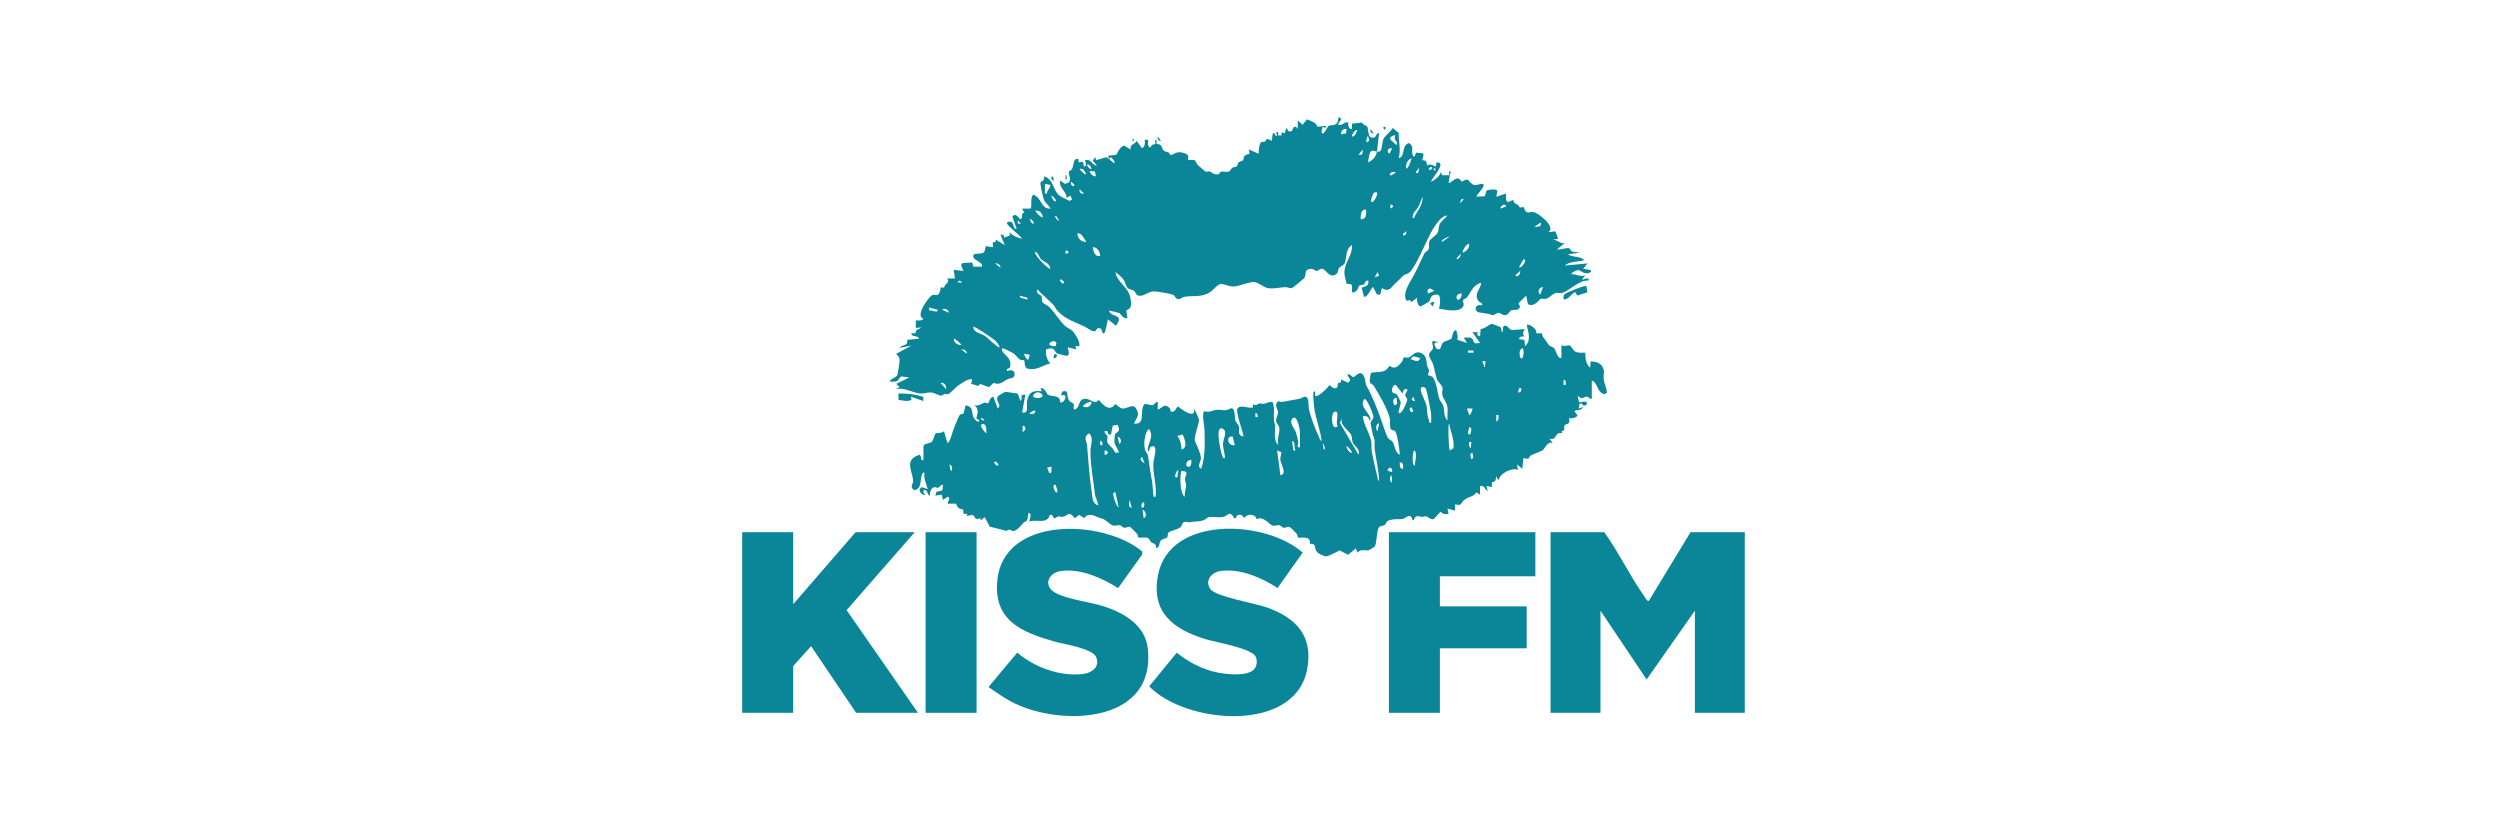 <svg width="192" height="64" viewBox="0 0 192 64" fill="none" xmlns="http://www.w3.org/2000/svg">
<g clip-path="url(#clip0_1404_1158)">
<path d="M105.75 11.643C105.855 11.649 105.971 11.661 106.042 11.562C106.162 11.308 106.153 10.857 106.268 10.629C106.347 10.472 106.849 10.062 106.958 9.828L107.422 10.207C107.401 10.847 107.608 11.518 107.416 12.138C107.964 12.051 107.581 11.19 108.206 10.983C108.734 11.298 108.218 11.769 108.625 12.054L108.752 11.725L109.251 11.764C109.441 11.868 109.186 12.245 109.25 12.303C109.291 12.341 109.612 12.225 109.584 12.717C109.841 12.564 110.018 12.661 110.249 12.799L110.334 12.469C111.22 12.432 109.807 13.837 109.917 13.955C110.221 13.809 110.563 13.537 110.668 13.212L110.755 13.454L111.334 13.459C111.263 13.323 111.223 13.183 111.416 13.129L111.25 14.037C111.362 14.127 111.705 13.679 111.954 13.703C112.131 13.719 112.213 13.93 112.29 13.935C112.372 13.94 112.506 13.754 112.691 13.801C112.861 13.843 112.964 14.165 113.213 14.204C113.461 14.243 113.677 14.094 113.916 14.121C114.092 14.369 113.302 15.015 113.417 15.111C113.513 15.078 113.977 15.09 114.004 15.07C114.126 14.977 114.115 14.672 114.18 14.628C114.226 14.598 114.967 14.45 114.994 14.669L114.917 15.111L115.666 14.864C115.683 15.091 115.586 15.369 115.794 15.524L116.207 15.358C116.316 15.685 116.416 15.62 116.574 15.74C116.732 15.86 116.6 16.012 117.005 15.891C117.254 16.596 117.434 16.187 117.835 16.301C118.149 16.39 119.533 17.415 118.917 17.835L119.453 17.763L119.667 18.331L119.251 18.413C119.654 18.41 119.785 18.745 120.167 18.663L119.584 19.156C119.878 19.201 120.246 18.998 120.525 19.073C120.607 19.095 120.598 19.253 120.723 19.305C120.873 19.369 121.159 19.353 121.333 19.406L120.417 19.528C120.757 19.792 121.384 19.642 121.667 19.982C121.201 20.116 120.531 20.067 120.167 20.395L121.917 20.232L121.584 20.643C121.623 20.681 122.37 20.678 122.166 20.89C121.743 21.194 121.379 20.74 121.225 20.741C121.103 20.742 120.711 20.907 120.667 21.056C121.037 21.032 121.404 21.302 121.749 21.139L121.5 21.468C121.578 21.531 122.072 21.181 122 21.551C121.273 21.481 120.545 22.336 119.982 22.491C119.777 22.547 119.647 22.465 119.498 22.497C119.251 22.551 118.972 22.885 118.772 22.936C118.606 22.979 118.439 22.924 118.308 22.954C118.253 22.966 117.826 23.638 117.345 23.356L117.209 22.708L116.619 23.286L116.745 23.565C116.601 23.92 116.234 23.758 116.086 23.822C115.939 23.885 115.855 24.166 115.62 24.197C115.364 24.232 115.272 24.041 115.119 24.025C114.924 24.005 114.779 24.257 114.555 24.191C114.377 24.062 113.539 24.026 113.459 23.949C113.14 23.643 113.435 23.343 113.833 23.45C113.87 23.21 113.629 23.278 113.509 23.07C113.196 22.525 113.716 22.229 113.75 21.717C113.122 21.876 112.98 22.435 112.669 22.833C112.597 22.925 112.413 22.967 112.369 23.038C112.292 23.164 112.513 23.348 112.341 23.581C112.012 24.023 110.961 23.79 110.499 23.698C110.605 23.504 110.679 22.697 110.448 22.632C109.78 22.578 109.918 22.984 109.73 23.184C109.706 23.209 109.147 23.52 109.112 23.525C108.869 23.561 108.799 23.026 108.833 22.873L108.373 23.204L108.286 23.036L108.049 23.111C107.714 22.748 108.068 22.021 108.297 21.639C108.752 20.881 109.008 20.277 109.378 19.491C109.439 19.361 109.654 19.274 109.707 19.156C109.802 18.945 109.698 18.709 109.793 18.498C109.87 18.324 110.297 18.081 110.406 17.867C110.518 17.648 110.47 17.464 110.546 17.262C110.639 17.011 110.99 16.76 111.166 16.556C110.714 16.539 110.284 17.216 110.048 17.595C109.586 18.338 108.759 20.503 108.224 20.948C108.097 21.053 107.863 21.07 107.752 21.183C107.529 21.41 107.47 21.482 107.208 21.716C106.795 22.085 106.736 22.47 106.127 22.13L105.999 22.626L105.751 22.625L105.458 22.049C105.311 22.048 105.071 22.855 104.751 22.79L104.577 22.096C104.882 21.965 105.154 21.987 105.082 21.552C104.848 21.493 104.811 21.813 104.728 21.86C104.644 21.908 104.5 21.866 104.417 21.921C104.304 21.997 104.314 22.356 103.956 22.459C103.71 22.53 103.913 22.033 103.798 21.876C103.716 21.766 103.491 21.836 103.43 21.787C103.402 21.764 103.267 21.182 103.258 21.088C103.17 20.204 103.884 19.678 103.832 18.827C103.301 19.126 103.442 19.844 103.272 20.212C103.187 20.398 102.924 20.448 102.828 20.597C102.743 20.729 102.769 20.924 102.667 21.015C102.137 21.483 101.819 20.662 101.537 20.639C101.351 20.624 101.248 20.809 101.125 20.809C100.958 20.809 100.903 20.567 100.493 20.679C100.171 20.768 100.332 21.133 100.172 21.351C100.136 21.401 99.266 22.125 99.204 22.133C99.034 22.154 98.88 22.045 98.714 22.052C98.285 22.069 97.894 22.193 97.382 22.131C97.114 22.098 96.594 21.665 96.309 21.659C95.88 21.65 95.171 21.996 94.71 22.005C94.407 22.011 93.96 21.779 93.725 21.815C93.454 21.857 93.15 22.346 92.834 22.502C92.127 22.851 91.62 22.686 90.962 22.795C90.767 22.827 90.598 23.084 90.333 22.915C90.243 22.857 90.27 22.713 90.043 22.624C89.833 22.543 88.85 22.376 88.625 22.379C88.172 22.384 87.841 22.782 87.46 22.712C87.238 22.671 87.243 22.457 87.083 22.337C86.935 22.227 86.707 22.237 86.578 22.094C86.474 21.977 86.415 21.663 86.286 21.475C86.148 21.274 85.863 21.048 85.667 20.892C85.794 21.721 86.699 22.049 86.826 22.922C86.889 23.355 86.942 23.691 86.504 23.832L86.582 24.442C86.216 24.476 86.058 24.092 85.982 24.048C85.945 24.027 85.198 23.837 85.167 23.865C85.362 24.433 86.371 24.054 85.709 25.018L85.084 24.525C85.047 24.712 84.909 25.545 84.79 25.598C84.599 25.681 84.699 25.249 84.446 25.198C84.227 25.154 84.158 25.427 84.11 25.436C83.843 25.483 83.552 25.206 83.307 25.087C82.532 24.711 81.9 24.57 81.248 23.907C81.085 23.742 81.006 23.519 80.867 23.377C80.497 22.997 80.028 22.625 79.667 22.213C79.54 22.59 79.924 22.635 79.98 22.727C80.042 22.829 79.98 23.066 80.078 23.23C80.131 23.319 80.45 23.445 80.582 23.576C80.985 23.977 81.414 24.68 81.787 25.024C81.976 25.198 82.198 25.254 82.378 25.43C82.561 25.61 83.027 26.357 82.876 26.591L82.584 26.589L82.666 26.836L82 26.672C81.974 26.696 82.233 27.26 81.952 27.328C81.914 27.338 81.22 27.167 81.186 27.148C80.971 27.023 81.022 26.564 80.337 26.841C80.305 27.242 80.382 27.617 80.666 27.909C80.039 28.066 79.659 28.455 78.957 28.324C78.612 28.259 78.728 27.739 78.656 27.673C78.62 27.64 78.434 27.675 78.338 27.619C78.157 27.514 78.02 27.259 77.826 27.133C77.757 27.089 77.086 26.746 77.043 26.754C76.678 26.819 77.412 27.434 77.454 27.501C77.577 27.695 77.645 27.967 77.572 28.191C77.52 28.346 77.262 28.249 77.333 28.488C77.608 28.398 77.953 28.395 77.92 28.773C77.893 29.088 77.55 29.031 77.358 29.133C76.975 29.334 76.81 29.594 76.306 29.407L75.958 29.736L75.279 29.487L75.131 29.641L74.582 29.478L74.666 29.149C74.481 28.991 73.765 29.481 73.588 29.608C73.401 29.742 72.989 30.197 72.83 30.264C72.735 30.305 72.638 30.235 72.558 30.253C72.463 30.273 72.396 30.375 72.294 30.381C72.106 30.393 71.765 30.164 71.531 30.143C71.232 30.116 70.977 30.256 70.632 30.216C70.006 30.143 69.39 29.711 68.75 29.892L69.083 29.727L68.834 29.48L69.833 28.985L69.225 28.911C69.024 28.968 69.072 29.285 68.702 29.31C67.802 29.37 68.857 28.962 68.901 28.845C68.954 28.701 69.105 27.772 69.09 27.619C69.064 27.377 68.95 27.35 68.833 27.169L69.999 26.548L69.084 26.714C69.33 26.401 69.746 26.622 69.672 26.1L70.583 26.011C70.516 25.721 69.947 25.91 69.999 25.599L70.327 25.588C70.278 25.258 70.574 25.348 70.75 25.144L70.334 25.186L70.333 24.607C70.541 24.6 70.776 24.674 70.915 24.484C70.258 24.252 71.288 22.882 71.536 22.702C71.806 22.506 71.981 22.882 72.172 22.425C72.302 22.115 72.113 22.02 72.504 22.098C72.555 21.736 72.987 21.761 72.75 21.388L73.334 21.387L73.251 20.727L74 20.809C73.535 19.965 74.089 20.273 74.663 20.151L74.752 20.48L75.416 20.479C75.529 20.099 74.639 19.984 74.751 19.615C74.785 19.499 74.94 19.498 75.039 19.486C75.587 19.416 75.565 19.551 75.718 18.901L76.249 18.993L76.251 18.58L76.421 18.618L76.504 18.418L77.166 18.828L76.834 18.003L77.084 18.064L77.124 18.249L77.549 18.089L77.542 17.838C77.782 18.113 78.143 18.268 78.5 18.332C78.389 18.104 77.3 17.3 77.334 17.137C77.359 17.016 77.543 16.984 77.669 17.05C77.912 17.178 77.782 17.632 78.083 17.589L77.753 16.645C77.993 16.252 78.295 16.844 78.375 16.845C78.607 16.706 78.361 16.316 78.666 16.349L78.501 16.021L79.162 16.017C79.285 15.635 79.093 15.336 79.334 14.947C80.034 15.165 79.913 16.059 80.667 16.02C80.716 15.982 80.253 15.508 80.215 15.436C80.109 15.241 79.873 14.181 79.91 14.012C79.924 13.949 80.295 13.854 80.167 13.543C80.852 13.707 80.89 14.536 81.247 14.909C81.492 15.164 81.841 15.261 82.14 15.43L82.333 15.318L82.209 15.031L81.918 15.195C81.904 14.683 81.306 14.424 81.418 13.873L81.796 14.125L82.091 14.005C82.311 13.727 82.021 13.395 82.091 13.183C82.123 13.087 82.275 13.081 82.332 12.984C82.423 12.83 82.446 12.301 82.626 12.223C82.923 12.093 82.805 12.44 82.834 12.47L83.17 12.423L83.251 12.8C83.552 12.748 83.302 12.332 83.334 12.306C83.838 12.16 83.817 12.704 84.25 12.717L83.923 12.335L84.126 12.057L84.167 12.305L84.987 12.072L85.583 12.552C85.626 12.31 85.44 12.202 85.291 12.057L85.209 12.222L85.084 11.975C85.211 11.926 85.687 11.918 85.736 11.877C85.787 11.834 86.011 11.231 86.335 11.186L86.833 11.479C86.775 11.033 87.144 11.123 87.291 10.819L87.708 11.395C87.956 11.232 87.932 11.003 87.917 10.735H88.166C88.212 10.78 88.051 11.334 88.374 11.314C88.439 11.032 88.716 11.092 88.751 11.065C88.775 11.046 88.599 10.767 88.833 10.736C88.741 11.184 88.967 11.006 89.13 11.141C89.255 11.244 89.244 11.458 89.37 11.566C89.48 11.661 89.65 11.662 89.776 11.727C89.831 11.754 89.827 11.89 89.884 11.897C90.172 11.932 90.258 11.545 90.935 11.752C91.263 11.853 91.293 11.972 91.25 12.305C91.969 12.197 91.727 12.389 91.997 12.679C92.023 12.708 92.548 13.157 92.584 13.175C92.676 13.222 92.808 13.135 92.92 13.166C93.031 13.198 93.113 13.323 93.229 13.358C93.708 13.499 93.639 13.231 93.77 13.186C93.932 13.129 94.145 13.265 94.398 13.159C94.511 13.111 94.53 12.963 94.633 12.892C94.735 12.82 94.913 12.835 94.98 12.78C95.047 12.724 95.042 12.55 95.125 12.47C95.216 12.381 95.402 12.39 95.461 12.305C95.604 12.099 95.384 11.93 95.966 11.812L95.917 11.479L96.666 11.809C96.653 11.601 96.702 11.109 96.824 10.951C96.894 10.86 97.062 10.925 97.166 10.858C97.329 10.755 97.123 10.53 97.666 10.819L97.751 10.24C97.967 10.126 97.885 10.552 98.083 10.405C98.127 10.372 97.83 10.101 98.166 10.158L98.167 10.405H98.416L98.417 10.157L98.666 10.241L98.792 9.829C98.879 9.881 98.883 10.052 98.974 10.077C99.443 10.207 99.156 9.603 99.569 9.767L99.666 9.909L99.668 9.249L100.042 9.579L100.378 9.164C100.674 9.299 101.08 9.387 101.179 9.737L101.833 9.662L101.793 9.826L101.584 9.744C101.573 9.81 101.377 10.341 101.624 10.239C101.786 10.18 101.961 9.709 102.016 9.679C102.299 9.524 102.753 9.802 102.792 9.001C103.211 9.1 102.83 9.353 102.75 9.579C103.157 9.687 103.176 9.307 103.584 9.415C103.474 9.562 103.588 9.946 103.833 9.909V9.497L104.612 9.408C104.668 9.621 104.96 9.646 105.003 9.72C105.128 9.939 104.998 10.69 105.525 10.559C105.752 10.504 105.658 10.182 105.916 10.241L105.75 11.644C105.58 11.635 105.409 11.461 105.243 11.678C105.177 11.764 105.046 12.419 105.084 12.469C105.45 12.283 105.667 12.053 105.75 11.644V11.643ZM103.416 9.909C103.156 9.872 102.963 10.059 103 10.321L103.38 10.244L103.416 9.909ZM104.25 9.992C104.055 9.923 103.765 10.414 103.834 10.487C104.098 10.502 104.14 10.16 104.25 9.992ZM107.166 10.405C107.013 10.353 106.719 10.53 106.753 10.685L107.249 11.147C107.411 10.794 106.952 10.784 107.166 10.405ZM104.917 10.899C105.034 10.923 105.105 10.872 105.156 10.765L105.082 10.487H105.001L104.917 10.899V10.899ZM106.916 11.396C106.69 11.362 106.55 11.451 106.584 11.684L106.708 11.807L106.916 11.396ZM104.333 11.89C104.454 11.895 104.559 11.918 104.627 11.81L104.666 11.478L104.333 11.89H104.333ZM108.001 12.964C108.245 12.808 108.324 12.402 108.416 12.138C108.081 12.331 107.931 12.57 108.001 12.964ZM83.833 12.963C83.76 12.82 83.701 12.599 83.5 12.634C83.438 12.76 83.737 13.042 83.833 12.963ZM109.75 13.046C109.798 13.094 109.998 12.977 109.998 12.923C109.998 12.694 109.625 12.921 109.75 13.046ZM108.915 13.294L108.999 12.881L108.754 13.176L108.75 13.294H108.915V13.294ZM110.249 13.129L110.209 12.882L110.085 13.005L110.249 13.129V13.129ZM83.417 13.376C83.319 13.156 83.209 12.919 82.917 12.965C82.949 13.06 83.322 13.464 83.417 13.376ZM84.166 13.542L84.088 13.166L83.667 13.13C83.743 13.344 83.913 13.548 84.166 13.542ZM107.167 13.213C106.96 13.192 106.728 13.205 106.75 13.459C106.823 13.53 107.229 13.257 107.167 13.213ZM82.5 14.285L82.499 14.163L82.251 13.955C82.231 14.107 82.245 14.198 82.376 14.284L82.5 14.285ZM80.667 14.204L80.25 14.12V14.863C80.491 14.913 80.382 14.783 80.442 14.684C80.497 14.591 80.715 14.272 80.667 14.204ZM83.25 14.862L82.917 14.533C82.879 14.791 82.998 14.901 83.25 14.862ZM105.749 14.781C105.651 14.787 105.571 14.738 105.494 14.832C105.449 14.888 105.161 15.532 105.375 15.522C105.501 15.516 105.851 14.966 105.75 14.781H105.749ZM81.083 15.441C81.172 15.344 80.778 14.997 80.751 15.028C80.727 15.123 80.966 15.567 81.083 15.441ZM108.582 16.762C108.82 16.221 109.304 15.753 109.249 15.111L108.95 15.846C108.855 16.058 108.622 16.22 108.537 16.427C108.508 16.497 108.423 16.778 108.582 16.762H108.582ZM112.417 15.277C112.206 15.255 112.135 15.408 112.167 15.606L112.417 15.277ZM106.834 15.689L106.752 15.896L106.875 16.018L107 15.814L106.834 15.689ZM115.666 15.853C115.615 15.528 115.148 15.892 115.251 16.019L115.666 15.853ZM104.916 16.102C104.506 16.035 104.499 16.549 104.5 16.844C104.943 16.843 104.935 16.451 104.916 16.102ZM80.083 16.679C80.054 16.363 79.835 16.123 79.5 16.185C79.544 16.289 79.99 16.773 80.083 16.679ZM81.333 16.927L81.124 16.598L81 16.597L81.21 16.927L81.333 16.927ZM79.416 17.174C79.344 17.031 79.285 16.809 79.083 16.846C79.156 16.989 79.215 17.211 79.416 17.174ZM78.416 17.174L78.167 16.927L78.167 17.175L78.416 17.174ZM118.333 17.093L117.833 17.422C118.08 17.411 118.418 17.438 118.333 17.093ZM107.75 18.083C107.96 18.104 108.032 17.951 107.999 17.753L107.751 17.961L107.75 18.083ZM83.056 18.028C82.972 17.957 82.867 17.904 82.75 17.919C82.732 18.294 83.038 18.595 83.416 18.578C83.442 18.558 83.106 18.071 83.056 18.029L83.056 18.028ZM111.333 18.167C111.233 18.146 110.62 18.442 110.751 18.579L111.333 18.167ZM112.833 18.744C112.601 18.67 112.278 19.339 112.334 19.404C112.626 19.297 112.855 19.076 112.833 18.744ZM84.5 19.652C84.466 19.351 84.289 18.957 83.917 18.992C83.992 19.328 84.057 19.741 84.5 19.652ZM81.834 19.487C82.139 19.485 82.139 19.241 81.834 19.24V19.487ZM80.471 20.259C80.339 20.129 80.105 20.066 79.954 19.904C79.786 19.722 79.752 19.43 79.501 19.322C79.395 19.632 80.59 20.726 80.666 20.643C80.676 20.52 80.552 20.338 80.471 20.259ZM111.833 19.899C112.059 19.917 112.199 19.684 112.166 19.487L111.833 19.899ZM116.667 20.56C116.861 20.567 117.32 20.003 117.041 19.9C117.005 19.887 116.638 20.528 116.667 20.56ZM76.832 20.56C76.851 20.337 76.616 20.198 76.417 20.231L76.832 20.56ZM116.417 21.221C116.642 21.237 116.783 21.006 116.749 20.808L116.417 21.098V21.221H116.417ZM105.584 21.303L105.916 21.179L105.791 20.891L105.584 21.303H105.584ZM81.417 21.469L81.418 21.591L81.625 21.797L81.748 21.675L81.54 21.469L81.417 21.469V21.469ZM73.917 21.716L73.708 21.547L73.5 21.676L73.916 21.716H73.917ZM118.5 22.047C118.187 22.051 118.035 22.424 118.292 22.624L118.5 22.047ZM109.669 22.54L110.165 22.336L109.808 22.138L109.622 22.293L109.669 22.54H109.669ZM112.249 22.543C111.632 22.534 111.866 23.326 112.156 22.903C112.229 22.796 112.263 22.672 112.249 22.543ZM78.916 22.873L78.334 22.707C78.279 22.995 78.75 22.861 78.876 23.036L78.916 22.873ZM72 23.782L71.334 23.616L71.385 23.863C71.573 23.767 72.069 24.115 72 23.782ZM72.917 24.027C72.767 23.761 72.632 23.65 72.334 23.782L72.917 24.027ZM76.749 26.671C76.812 26.601 76.526 26.244 76.457 26.176C76.316 26.036 74.836 25.016 74.75 25.102C74.77 25.568 75.322 25.581 75.661 25.809C75.763 25.877 76.675 26.753 76.749 26.671H76.749ZM73.833 26.504C73.82 26.371 73.285 25.968 73.251 26.01C73.238 26.312 73.552 26.506 73.833 26.504ZM81.081 26.586C81.069 26.502 81.164 26.423 81.127 26.339C80.944 25.921 80.048 26.604 81.081 26.586ZM74.249 27.166C74.267 26.942 74.033 26.803 73.833 26.837L74.249 27.166ZM79.084 27.249L78.667 27.166C78.592 27.258 78.866 27.594 78.958 27.66L79.084 27.249ZM72.561 29.5C72.519 29.456 72.293 29.328 72.251 29.436L72.666 29.89C72.673 29.765 72.649 29.594 72.561 29.5V29.5Z" fill="#0B8698"/>
<path d="M115.231 25.12C115.311 25.2 115.318 25.4 115.334 25.514C115.519 25.488 115.32 25.086 115.544 25.02C115.781 24.949 115.885 25.289 116.052 25.327C116.237 25.369 116.852 25.28 117.082 25.267C116.998 25.55 116.861 25.555 117.083 25.844C116.917 25.839 116.678 25.82 116.666 26.051L117.073 26.103L117.124 26.588C117.618 26.154 117.37 25.483 117.25 24.937C117.509 24.912 117.772 25.112 117.92 25.308C117.985 25.395 117.988 25.567 118.011 25.585C118.082 25.645 118.321 25.55 118.406 25.608C118.45 25.637 118.443 25.81 118.493 25.869C118.704 26.114 118.823 26.347 118.96 26.504C119.068 26.628 119.266 26.627 119.371 26.757C119.496 26.914 119.56 27.341 119.792 27.496C119.981 27.53 119.907 27.414 119.916 27.291C119.935 27.032 119.902 26.765 119.917 26.506C120.126 26.645 120.401 26.501 120.533 26.523C120.688 26.549 120.784 26.921 121.021 27.021C121.257 27.122 121.505 27.079 121.75 27.083C121.744 27.49 121.791 27.963 122.125 28.239L122.167 27.744C122.494 27.788 122.823 27.807 123.018 28.096C123.305 28.522 123.126 28.699 123.165 29.102C123.203 29.496 123.407 29.792 123.409 30.171L123.244 30.271C122.627 30.175 122.737 29.389 122.25 29.23L122.249 30.633C122.081 30.667 122.023 30.475 121.87 30.463C121.627 30.444 121.527 30.778 121.167 30.386L121.259 30.872C121.361 30.939 121.559 30.833 121.662 30.838C122.16 30.864 121.675 31.439 121.458 30.962L121.29 31.045L121.25 31.376L121.583 31.252C121.381 31.623 121.149 31.396 120.917 31.584L121.165 31.913C120.996 32.115 120.749 32.134 120.499 32.119C120.641 32.667 120.27 32.492 120.156 32.671C120.069 32.808 120.276 33.066 119.931 33.124L120 33.275C119.331 33.125 119.63 33.857 118.999 33.689L119.25 34.018C118.822 33.874 118.639 34.476 118.477 34.574C118.194 34.744 117.858 34.831 117.582 34.966C117.356 35.075 117.578 35.355 117 35.174L116.915 36L116.5 35.67L116.583 36.082C116.072 35.895 115.165 36.366 115.082 36.908L114.917 36.579C114.855 36.872 114.896 36.985 114.577 37.037L114.582 37.404L114.167 37.322L114.249 37.734C114.042 37.595 114.015 37.257 113.667 37.322L113.666 37.981L113.375 37.818C113.18 38.171 112.802 38.114 112.458 38.395C112.159 38.639 112.296 38.883 111.75 38.725L111.749 39.22L111.167 39.056L111.249 39.468C110.896 39.526 110.832 39.447 110.626 39.304L110.109 39.87C109.875 39.929 109.676 39.681 109.52 39.652C109.406 39.63 109.307 39.701 109.209 39.698C109.017 39.692 108.895 39.559 108.701 39.708C108.603 39.783 108.634 39.975 108.501 39.963C108.306 39.319 108.019 39.774 107.754 39.847C107.517 39.911 106.976 39.804 106.584 40.005C106.457 40.071 106.438 40.261 106.329 40.331C106.213 40.404 106.012 40.365 105.908 40.492C105.726 40.714 105.744 41.703 105.586 41.97C105.572 41.994 105.136 42.256 105.108 42.263C104.918 42.309 104.536 42.127 104.251 42.441L104.126 42.112L103.535 42.61L102.879 42.27C102.71 42.373 101.968 42.747 101.829 42.73C101.652 42.709 101.229 42.516 101.119 42.364C100.898 42.057 101.135 41.728 100.593 41.771C100.693 41.038 99.81 41.391 99.678 41.272C99.651 41.248 99.656 41.079 99.587 40.995C99.517 40.911 99.138 40.523 99.081 40.498C98.869 40.404 98.766 40.54 98.62 40.534C98.466 40.528 98.382 40.364 98.261 40.335C98.124 40.303 97.933 40.421 97.726 40.362C97.499 40.297 97.283 39.877 96.783 39.803C96.687 39.788 96.536 39.886 96.51 39.869C96.489 39.855 96.469 39.703 96.37 39.641C96.08 39.46 95.729 39.516 95.541 39.798C95.431 39.459 94.967 39.416 94.915 39.798H94.792C94.437 39.146 94.287 39.629 93.938 39.703C93.66 39.761 92.981 39.668 92.808 39.712C92.735 39.731 92.552 40 92.033 40.038C91.708 40.061 91.672 40.059 91.353 40.109C91.177 40.136 91.009 39.988 90.833 40.172C90.754 40.254 90.779 40.386 90.693 40.464C90.465 40.67 89.895 40.775 89.783 40.862C89.638 40.976 89.706 41.18 89.648 41.266C89.604 41.332 89.28 41.382 89.169 41.493C88.977 41.685 89.117 42.017 88.791 42.109C88.795 41.671 88.565 41.781 88.424 41.648C88.322 41.553 88.263 41.371 88.168 41.324C87.95 41.216 87.542 41.347 87.428 41.273C87.388 41.247 87.389 41.081 87.333 41.016C87.269 40.942 86.866 40.513 86.834 40.496C86.648 40.395 86.511 40.54 86.37 40.534C86.216 40.527 86.131 40.363 86.011 40.335C85.878 40.304 85.694 40.413 85.479 40.359C85.273 40.307 84.947 39.943 84.728 39.862C84.428 39.751 84.39 39.774 84.109 39.634C83.842 39.501 83.41 39.477 83.292 39.798L82.879 39.546L82.542 39.797C82.093 39.21 82.04 39.575 81.668 39.683C81.515 39.728 81.408 39.644 81.302 39.657C81.185 39.672 81.052 39.819 80.962 39.797C80.853 39.771 80.891 39.469 80.629 39.547C80.395 40.299 79.625 39.859 79.084 40.046C78.998 39.94 79.333 39.469 79.001 39.385C78.932 39.548 78.953 39.828 78.872 39.961C78.824 40.041 78.663 40.079 78.583 40.169C78.405 40.366 78.147 40.714 77.854 40.779C77.661 40.821 77.581 40.535 77.308 40.775L76.013 40.446L75.625 39.717L75.335 39.962L75.283 39.792C74.77 40.013 74.959 39.634 74.69 39.559C74.532 39.515 74.401 39.637 74.249 39.632L74.291 39.467L74.002 39.465L73.964 39.133C73.582 39.041 73.582 39.032 73.421 38.68L72.831 38.685C72.644 38.58 73.101 38.3 72.791 38.148L72.417 38.394L72.329 37.985L71.834 38.064L71.915 37.774L72.38 37.657L72.416 37.239C72.221 37.191 72.177 37.44 72.031 37.466C71.955 37.48 71.857 37.409 71.787 37.414C71.504 37.435 71.394 37.827 71.415 38.064C71.253 38.036 71.25 37.852 71.188 37.756C70.981 37.428 70.749 37.789 71.082 38.023C70.805 38.072 70.399 37.634 70.8 37.409L71.249 37.569C71.154 37.151 70.924 36.778 70.999 36.331C70.916 36.224 70.853 36.334 70.811 36.433C70.646 36.829 70.819 37.551 70.217 37.645C69.833 37.399 70.123 37.179 70.127 36.985C70.139 36.233 69.343 35.327 70.623 34.926C70.839 35.034 70.62 35.405 70.916 35.34L70.924 34.237C70.991 34.043 71.42 34.087 71.588 33.899C71.694 33.78 71.78 33.332 71.849 33.291C71.953 33.228 72.338 33.293 72.499 33.111C72.572 33.355 72.635 33.607 72.712 33.851C72.736 33.924 72.73 34.086 72.834 33.978C72.924 33.869 72.993 33.722 73.029 33.586C73.108 33.286 73.544 32.09 73.709 31.87C73.777 31.779 73.948 31.829 74.002 31.732C74.05 31.646 74.13 31.157 74.167 31.129C74.814 31.263 74.577 31.661 74.769 32.059C74.816 32.158 75.066 32.454 75.166 32.367C75.326 32.225 74.996 32.192 74.995 32.156C74.989 31.814 75.286 31.484 74.833 31.129C75.153 31.216 75.391 30.979 75.627 30.92C75.699 30.901 75.85 30.999 75.909 30.959C75.936 30.94 76.032 30.485 76.293 30.471L76.625 31.374C76.976 31.07 76.431 30.849 76.624 30.467C76.669 30.378 77.154 30.091 77.257 30.093L78.159 30.228L78.375 30.796C78.627 30.533 78.189 30.337 78.749 30.303L78.5 31.665C79.028 31.83 78.833 31.143 78.87 30.876C78.966 30.169 79.288 29.947 80 30.054L79.917 29.808C80.213 29.744 80.434 30.287 80.466 30.309C80.729 30.488 81.406 30.28 81.42 30.879C81.721 31.082 82.122 30.122 81.501 30.385C81.511 30.102 81.616 29.981 81.906 30.066C82.006 30.254 81.973 30.513 82.062 30.695C82.151 30.878 82.399 30.922 82.465 31.047C82.544 31.196 82.339 31.339 82.541 31.456C82.995 31.28 82.751 30.623 83.376 30.628C83.632 30.63 83.916 30.89 84.129 30.876C84.261 30.868 84.358 30.718 84.376 30.718C84.454 30.718 85.114 31.81 85.636 31.051C85.752 31.025 85.954 31.351 86.217 31.376C86.551 31.408 86.987 30.971 87.235 31.35C87.59 31.891 87.296 32.045 87.084 32.531C88.065 32.623 87.466 31.533 87.888 31.041C88.102 30.989 88.368 31.151 88.526 31.116C88.669 31.083 88.723 30.837 88.917 30.881L88.918 31.458C89.29 31.338 89.374 30.935 89.81 31.316C89.931 31.421 89.829 31.656 90.043 31.626C90.276 31.594 90.307 31.347 90.459 31.212C90.78 31.472 91.845 32.25 91.708 31.376C91.804 31.56 92.061 32.085 92.084 32.25C92.111 32.451 91.744 33.342 91.755 33.808C91.758 33.911 92.207 34.72 92.232 35.154C92.249 35.452 91.883 35.814 92.25 35.999C92.58 35.043 92.533 33.987 92.504 32.982C92.496 32.701 92.271 31.739 92.498 31.576C92.89 31.717 93.152 31.49 93.457 31.472C93.883 31.447 94.075 31.602 94.435 31.4C94.898 31.14 94.816 32.102 94.871 32.288C94.918 32.445 95.112 32.573 95.153 32.759C95.204 32.998 94.997 33.466 95.5 33.522C95.463 33.124 94.876 31.642 95.04 31.375C95.243 31.044 95.896 31.39 96.205 31.298L96.251 31.045C96.496 31.201 96.607 31.001 96.73 30.984C96.849 30.968 96.95 31.028 97.03 31.017C97.257 30.986 97.481 30.808 97.74 30.89C97.912 31.317 97.807 31.791 97.835 32.242C97.843 32.384 97.91 32.518 97.921 32.66C97.952 33.103 97.774 33.8 98.166 34.183C98.067 33.782 98.276 33.245 98.258 32.902C98.244 32.652 98.019 32.541 98.003 32.321C97.987 32.102 98.158 31.868 98.155 31.663C98.151 31.424 97.912 31.232 98.04 30.964C98.16 30.71 98.35 30.889 98.462 30.868C98.907 30.784 99.319 30.709 99.788 30.629C99.954 30.6 100.133 30.433 100.279 30.474C100.567 30.555 100.474 31.172 100.521 31.396C100.663 32.055 101.014 32.976 101.31 33.587C101.358 33.685 101.355 33.831 101.5 33.852C101.399 33.019 101.07 32.219 100.942 31.393C100.912 31.202 100.823 30.236 100.874 30.136C100.893 30.098 100.983 30.031 101 30.054L101.001 30.385C101.196 30.578 101.991 29.75 102.126 29.56C102.243 29.714 102.483 29.916 102.674 29.772C102.821 29.661 102.611 29.33 102.985 29.379L103.001 29.146L103.54 29.394C103.897 29.091 103.471 29.029 103.501 28.734C103.675 28.69 103.831 28.972 103.96 28.961C104.022 28.956 104.312 28.61 104.534 28.663C104.893 28.843 104.833 29.432 104.94 29.621C105.422 30.471 105.819 31.507 106.138 32.429C106.23 32.695 106.459 33.384 106.564 33.584C106.661 33.771 106.857 33.79 106.955 33.939C107.132 34.204 107.113 34.759 107.5 34.926C107.508 34.614 107.302 33.25 107.13 33.102C107.037 33.023 106.874 33.077 106.806 32.927C106.699 32.694 106.787 32.405 106.742 32.169C106.606 31.459 105.898 30.271 105.502 29.621C105.442 29.522 105.254 29.503 105.202 29.316C105.18 29.239 105.254 28.696 105.288 28.646C105.878 28.47 106.326 28.752 106.708 28.091C107.131 28.412 107.389 28.124 107.668 27.785C107.743 27.693 107.76 27.497 107.829 27.45C107.873 27.419 108.042 27.5 108.168 27.463C108.475 27.372 108.642 26.889 109.166 27.125C109.584 27.314 109.538 27.76 109.603 28.095C109.626 28.213 109.74 28.314 109.75 28.449C109.758 28.565 109.641 28.777 109.668 28.813C109.678 28.827 109.895 28.853 109.998 28.942C110.323 29.224 110.4 30.236 110.539 30.636C110.598 30.805 110.77 30.948 110.84 31.164C110.959 31.532 110.856 32.03 111.167 32.284C111.145 31.952 111.205 31.585 111.16 31.259C111.109 30.891 110.822 30.6 110.767 30.324C110.725 30.114 110.814 29.948 110.789 29.797C110.751 29.569 110.484 29.391 110.397 29.208C110.244 28.883 110.176 28.327 110.061 27.972C109.992 27.758 109.759 27.46 109.749 27.281C109.735 27.021 109.997 26.951 110.049 26.756C110.098 26.577 109.92 26.361 110.039 26.171L110.5 26.298C110.515 26.332 109.885 26.159 110.328 26.782L110.54 26.832C110.69 26.766 110.677 26.438 110.835 26.299C110.962 26.188 111.401 26.109 111.478 25.987C111.571 25.84 111.509 25.436 111.833 25.348C111.907 25.629 112 25.79 111.917 26.091L112.667 26.338L112.417 25.927C112.636 25.937 112.938 25.858 113.091 26.045C113.269 26.262 113.03 26.43 113.667 26.339L113.084 25.515L113.501 25.514L113.449 25.72L113.667 25.844L113.716 25.257C113.989 25.285 114.402 24.897 114.557 24.87C114.594 24.864 115.205 25.092 115.231 25.119L115.231 25.12ZM116.916 27.496C117.081 27.229 117.043 26.401 116.75 26.9C116.641 27.085 116.735 27.687 116.916 27.496ZM113.166 26.919H112.75V27.083H113.166V26.919ZM109.083 27.497L108.54 27.359L108.333 27.578C108.648 27.664 108.887 27.912 109.083 27.497ZM114.083 27.744H113.834L114.042 28.239L114.084 27.744H114.083ZM120.249 29.56C120.261 29.403 120.272 29.198 120.084 29.148L120.083 29.56H120.249ZM107.841 29.898L107.708 30.219L107.2 29.564C106.984 29.526 106.819 29.957 106.954 30.143C107.008 30.217 107.194 30.206 107.288 30.308C107.308 30.331 107.563 30.826 107.568 30.857C107.607 31.09 107.397 31.451 107.417 31.707C107.638 31.915 108.055 30.869 108.073 30.738C108.097 30.551 107.926 30.477 107.919 30.345C107.91 30.181 108.115 30.067 108.083 29.892L107.841 29.898V29.898ZM109.916 32.45C109.913 32.22 109.932 31.989 109.906 31.759C109.881 31.529 109.566 29.921 109.507 29.843C109.359 29.648 109.062 29.674 109.117 29.976C109.187 30.361 109.494 30.819 109.563 31.19C109.641 31.601 109.561 31.799 109.742 32.255C109.789 32.372 109.661 32.496 109.916 32.45H109.916ZM116.833 29.808L116.667 29.808L116.583 30.138C116.793 30.159 116.865 30.007 116.833 29.809V29.808ZM79.979 30.241C79.735 30.031 79.433 30.131 79.335 30.428C79.509 30.702 80.335 30.546 79.979 30.241ZM108.666 30.799L108.542 30.469L108.417 30.674L108.543 30.798L108.666 30.799V30.799ZM107.249 30.551C106.798 30.542 107.055 31.487 107.301 30.959L107.249 30.551ZM105.443 33.419C105.424 33.376 105.253 32.537 105.255 32.489C105.263 32.318 105.49 32.214 105.48 32.011C105.47 31.808 105.009 30.644 104.792 30.636C104.304 31.27 105.297 31.689 105.249 32.285C105.115 32.297 105.148 32.104 105.049 32.03C104.931 31.942 104.809 31.944 104.667 31.955C104.722 32.642 105.182 33.202 105.313 33.915C105.361 34.175 105.302 34.441 105.354 34.7C105.485 35.349 105.628 36.02 105.793 36.661C105.817 36.754 105.788 36.929 105.915 36.908C105.888 36.114 105.688 35.338 105.584 34.554C105.517 34.044 105.666 33.928 105.443 33.419H105.443ZM83.833 30.882C83.679 30.779 83.11 31.14 83.167 31.211C83.486 31.364 83.771 31.242 83.833 30.882ZM108.5 31.624C108.551 31.569 108.461 31.297 108.375 31.296C108.126 31.294 108.352 31.782 108.5 31.624ZM113.083 31.378H112.667L112.834 31.872C112.921 31.94 113.13 31.419 113.083 31.378H113.083ZM79.499 31.543C79.427 31.471 79.021 31.745 79.083 31.789C79.29 31.809 79.522 31.797 79.499 31.543ZM102.436 32.761C102.466 32.795 102.537 32.799 102.58 32.825L102.749 32.738C102.522 32.502 102.872 31.699 102.624 31.625C102.212 31.503 102.24 32.536 102.436 32.761ZM96.583 32.037C96.604 31.883 96.583 31.752 96.417 31.707L96.417 32.037H96.583ZM115.083 31.873H114.917L114.917 32.368C115.129 32.304 115.087 32.054 115.083 31.873ZM99.833 34.349V33.152C99.833 32.965 99.61 31.833 99.287 32.116C98.941 32.419 99.405 32.877 99.525 33.209C99.585 33.374 99.672 33.745 99.704 33.925C99.735 34.094 99.523 34.411 99.833 34.349ZM75.583 32.284C75.624 32.253 75.438 32.066 75.333 32.121C75.293 32.152 75.479 32.339 75.583 32.284ZM104.332 34.927C104.482 34.461 104.008 34.272 103.895 33.999C103.818 33.81 103.86 33.624 103.788 33.445C103.621 33.032 102.925 32.757 103.042 32.12L102.91 32.489L104.332 34.927H104.332ZM75.647 32.636C75.536 32.517 75.323 32.526 75.343 32.727C75.352 32.822 75.627 33.216 75.749 33.276C75.748 33.096 75.776 32.774 75.647 32.636H75.647ZM105.916 32.533C105.663 32.468 105.633 33.041 105.792 33.111L105.916 32.533ZM111.334 34.597L111.623 34.431C111.714 33.803 111.41 33.152 111.292 32.532C111.187 32.535 111.258 34.381 111.334 34.597ZM85.825 32.624L85.454 32.693L85.33 33.357C84.89 33.459 85.282 33.019 84.834 33.111C84.803 33.291 85.008 33.37 85.048 33.52C85.088 33.67 84.972 33.785 85.06 33.995C85.155 34.225 85.559 34.449 85.636 34.766L85.916 34.762C85.988 34.701 85.6 34.143 85.584 33.971C85.58 33.923 85.61 33.381 85.627 33.355C85.753 33.156 86.122 33.187 85.825 32.624V32.624ZM78.501 33.193C78.721 33.099 78.869 32.869 78.624 32.699C78.418 32.673 78.629 33.083 78.501 33.193ZM112.915 33.358C112.965 33.157 113.114 32.889 112.834 32.781C112.86 32.953 112.568 33.416 112.915 33.358ZM94.083 35.175C94.068 34.844 93.915 34.382 93.925 34.069C93.937 33.667 94.369 33.051 93.79 32.882C93.726 32.887 93.621 33.018 93.601 33.087C93.51 33.403 93.726 34.68 93.878 35.011C93.936 35.136 93.868 35.214 94.083 35.175V35.175ZM88.168 34.679C88.056 34.035 88.697 33.623 88.249 32.946C87.87 33.155 87.817 34.294 87.959 34.596C88.144 34.989 88.121 34.666 88.203 35.262C88.284 35.855 88.365 36.34 88.477 36.973C88.537 37.31 88.535 37.684 88.585 38.023C88.607 38.167 88.542 38.162 88.75 38.147C88.854 37.24 88.519 36.445 88.579 35.543C88.6 35.239 88.972 34.148 88.471 34.277C88.227 34.34 88.337 34.639 88.168 34.679H88.168ZM84.332 38.808C84.388 38.741 84.115 38.147 84.098 38.002C83.974 36.927 83.743 35.75 83.745 34.638C83.745 34.179 84.038 33.603 83.625 33.277C83.163 33.6 83.463 33.854 83.491 34.234C83.578 35.412 83.67 36.594 83.844 37.765C83.906 38.178 83.863 38.672 84.333 38.808L84.332 38.808ZM90.823 33.37L90.417 33.484C90.68 33.808 90.695 34.111 90.75 34.514C91.25 34.397 90.985 33.687 90.823 33.37H90.823ZM85.834 33.524L85.958 34.1C86.208 33.916 86.074 33.619 85.834 33.524ZM94.665 33.524C94.076 33.48 94.33 34.315 94.833 34.184L94.665 33.524ZM84.666 34.184C84.688 34.03 84.666 33.898 84.501 33.854L84.5 34.184H84.666ZM99.5 34.596C99.34 34.37 99.535 33.982 99.251 33.854C99.236 34.042 99.273 34.226 99.322 34.406C99.361 34.547 99.262 34.636 99.5 34.596H99.5ZM112.999 33.937C112.704 33.864 112.815 34.326 112.959 34.431L112.999 33.937ZM101.749 34.514C101.788 34.401 101.632 33.996 101.584 34.102L101.667 34.514H101.749ZM103.833 34.761C103.864 34.733 103.547 34.273 103.417 34.267C103.358 34.407 103.714 34.872 103.833 34.761ZM84.834 34.927C85.161 34.927 85.165 34.599 84.834 34.597V34.927ZM98.334 36.496C98.893 36.391 98.346 35.653 98.329 35.296C98.319 35.09 98.394 34.927 98.411 34.731L98.084 34.597L98.334 36.496ZM108.666 35.753C108.646 35.483 108.758 35.242 108.754 34.972C108.753 34.888 108.718 34.594 108.584 34.598C108.495 34.855 108.481 35.111 108.5 35.382C108.506 35.476 108.526 35.753 108.666 35.753ZM113.001 35.258C113.263 35.175 113.084 34.963 113.082 34.762C112.82 34.853 112.957 35.058 113.001 35.258ZM87.916 35.588L87.708 35.094C87.426 35.282 87.755 35.487 87.916 35.588ZM91.499 35.34C91.217 35.235 90.938 35.733 91.209 35.835C91.496 35.943 91.501 35.518 91.499 35.34ZM76.666 35.753L76.666 35.63L76.458 35.425L76.335 35.547L76.543 35.752L76.666 35.753V35.753ZM107.749 36C107.764 35.78 107.791 35.486 107.5 35.506C107.51 35.676 107.484 36.06 107.749 36ZM73.082 36.165C73.165 35.967 73.137 35.761 72.918 35.67C72.966 35.787 72.936 36.138 73.082 36.165ZM80.749 35.836L80.417 35.919L80.585 36.33L80.75 36.289L80.749 35.836ZM106.916 36.248C106.942 36.084 106.904 35.925 106.709 35.919L106.584 36.043L106.583 36.165L106.916 36.248H106.916ZM90.415 36.661L90.499 36.084C90.356 36.136 90.073 36.753 90.415 36.661ZM90.999 38.148C90.945 37.846 91.078 37.564 91.091 37.281C91.098 37.112 90.999 36.952 91.005 36.791C91.016 36.492 91.387 36.202 90.751 36.166C90.6 36.267 90.585 37.973 90.999 38.148H90.999ZM106.916 37.074L106.875 36.496C106.689 36.61 106.717 37.005 106.916 37.074ZM81.082 37.239C80.721 37.153 81.016 37.807 81.125 37.816C81.345 37.833 81.065 37.302 81.082 37.239ZM85.665 37.818C85.329 37.74 85.597 38.388 85.651 38.534C85.692 38.643 85.802 38.934 85.916 38.973L85.666 37.818H85.665ZM86.916 38.973L86.751 38.395C86.731 38.53 86.62 39.031 86.916 38.973ZM87.832 38.973C88.039 38.469 87.604 38.431 87.667 38.973H87.832ZM87.834 39.799C88.136 39.673 87.987 39.245 87.751 39.138L87.834 39.799Z" fill="#0B8698"/>
<path d="M123.208 40.872C124.328 42.43 125.192 44.267 126.299 45.819C126.381 45.934 126.458 46.157 126.624 46.158L129.833 40.872H134V54.744H130.167V46.9L126.46 52.184L122.917 46.9V54.744H119.083V40.872H123.208H123.208Z" fill="#0B8698"/>
<path d="M60.917 40.872V46.404L65.708 40.872H70.25L65.017 46.858L70.5 54.744H65.75L62.292 49.626L60.917 51.152V54.744H57V40.872H60.917Z" fill="#0B8698"/>
<path d="M96.305 51.412C96.541 51.169 96.586 50.691 96.421 50.404C96.058 49.77 93.365 49.326 92.584 49.088C90.096 48.33 88.376 47.011 88.938 44.155C89.845 39.552 97.201 39.925 100.047 42.44L98.115 45.159C96.86 44.35 95.332 43.673 93.792 43.844C93.068 43.925 92.491 44.574 92.96 45.247C93.359 45.818 96.428 46.341 97.293 46.651C99.594 47.474 100.884 48.885 100.38 51.446C99.415 56.34 91.03 55.6 88.259 52.709L90.375 50.128C91.281 50.853 92.344 51.417 93.499 51.648C94.212 51.791 95.765 51.969 96.305 51.412Z" fill="#0B8698"/>
<path d="M87.739 42.37L87.706 42.603L85.869 45.164C84.612 44.384 83.069 43.673 81.541 43.844C80.543 43.956 80.06 44.949 81.025 45.513C81.93 46.043 83.756 46.22 84.851 46.593C86.419 47.127 87.967 48.046 88.156 49.841C88.735 55.313 82.135 55.779 78.336 54.204C77.445 53.835 76.695 53.31 75.917 52.76L78.125 50.124C79.468 51.254 81.346 51.947 83.124 51.77C83.816 51.702 84.503 51.24 84.187 50.471C83.907 49.793 81.676 49.467 80.982 49.271C78.451 48.553 76.282 47.642 76.594 44.556C77.095 39.595 84.757 39.859 87.739 42.37H87.739Z" fill="#0B8698"/>
<path d="M117.916 40.872V44.258H110.583V46.569H117.25V49.79H110.583V54.744H106.667V40.872H117.916Z" fill="#0B8698"/>
<path d="M75 40.872H71.084V54.744H75V40.872Z" fill="#0B8698"/>
<path d="M70.905 30.48L70.916 30.798L69.959 30.468L70.001 30.716C69.649 30.864 69.358 30.756 69.004 30.712L68.999 30.22C69.64 30.204 70.294 30.282 70.905 30.48V30.48Z" fill="#0B8698"/>
<path d="M121.832 21.964L121.911 22.451L121.129 22.699L120.997 22.461L120.877 22.46C120.759 22.576 120.267 23.143 120.084 22.954C120.055 22.925 120.065 22.701 120.138 22.617C120.28 22.454 121.74 21.883 121.832 21.964H121.832Z" fill="#0B8698"/>
<path d="M110.167 23.203L110.042 23.532L109.835 23.326C109.923 23.198 110.014 23.183 110.167 23.203V23.203Z" fill="#0B8698"/>
<path d="M81.166 27.249C81.188 27.268 81.169 27.361 81.126 27.414C80.819 27.788 80.866 26.984 81.166 27.249Z" fill="#0B8698"/>
<path d="M89.166 10.817C88.956 10.838 88.885 10.685 88.917 10.487L89.166 10.817Z" fill="#0B8698"/>
<path d="M105.5 10.239C105.29 10.26 105.218 10.107 105.251 9.909L105.5 10.239Z" fill="#0B8698"/>
<path d="M80.916 13.872C80.75 13.828 80.729 13.696 80.751 13.542C80.917 13.586 80.938 13.719 80.916 13.872Z" fill="#0B8698"/>
<path d="M106.416 9.744L106.376 9.991L106.251 9.866L106.25 9.744H106.416Z" fill="#0B8698"/>
<path d="M81.916 13.46H81.834V13.789H81.916V13.46Z" fill="#0B8698"/>
<path d="M87.083 10.817L86.917 10.777L87.082 10.652L87.083 10.817Z" fill="#0B8698"/>
</g>
<defs>
<clipPath id="clip0_1404_1158">
<rect width="77" height="46" fill="white" transform="translate(57 9)"/>
</clipPath>
</defs>
</svg>

